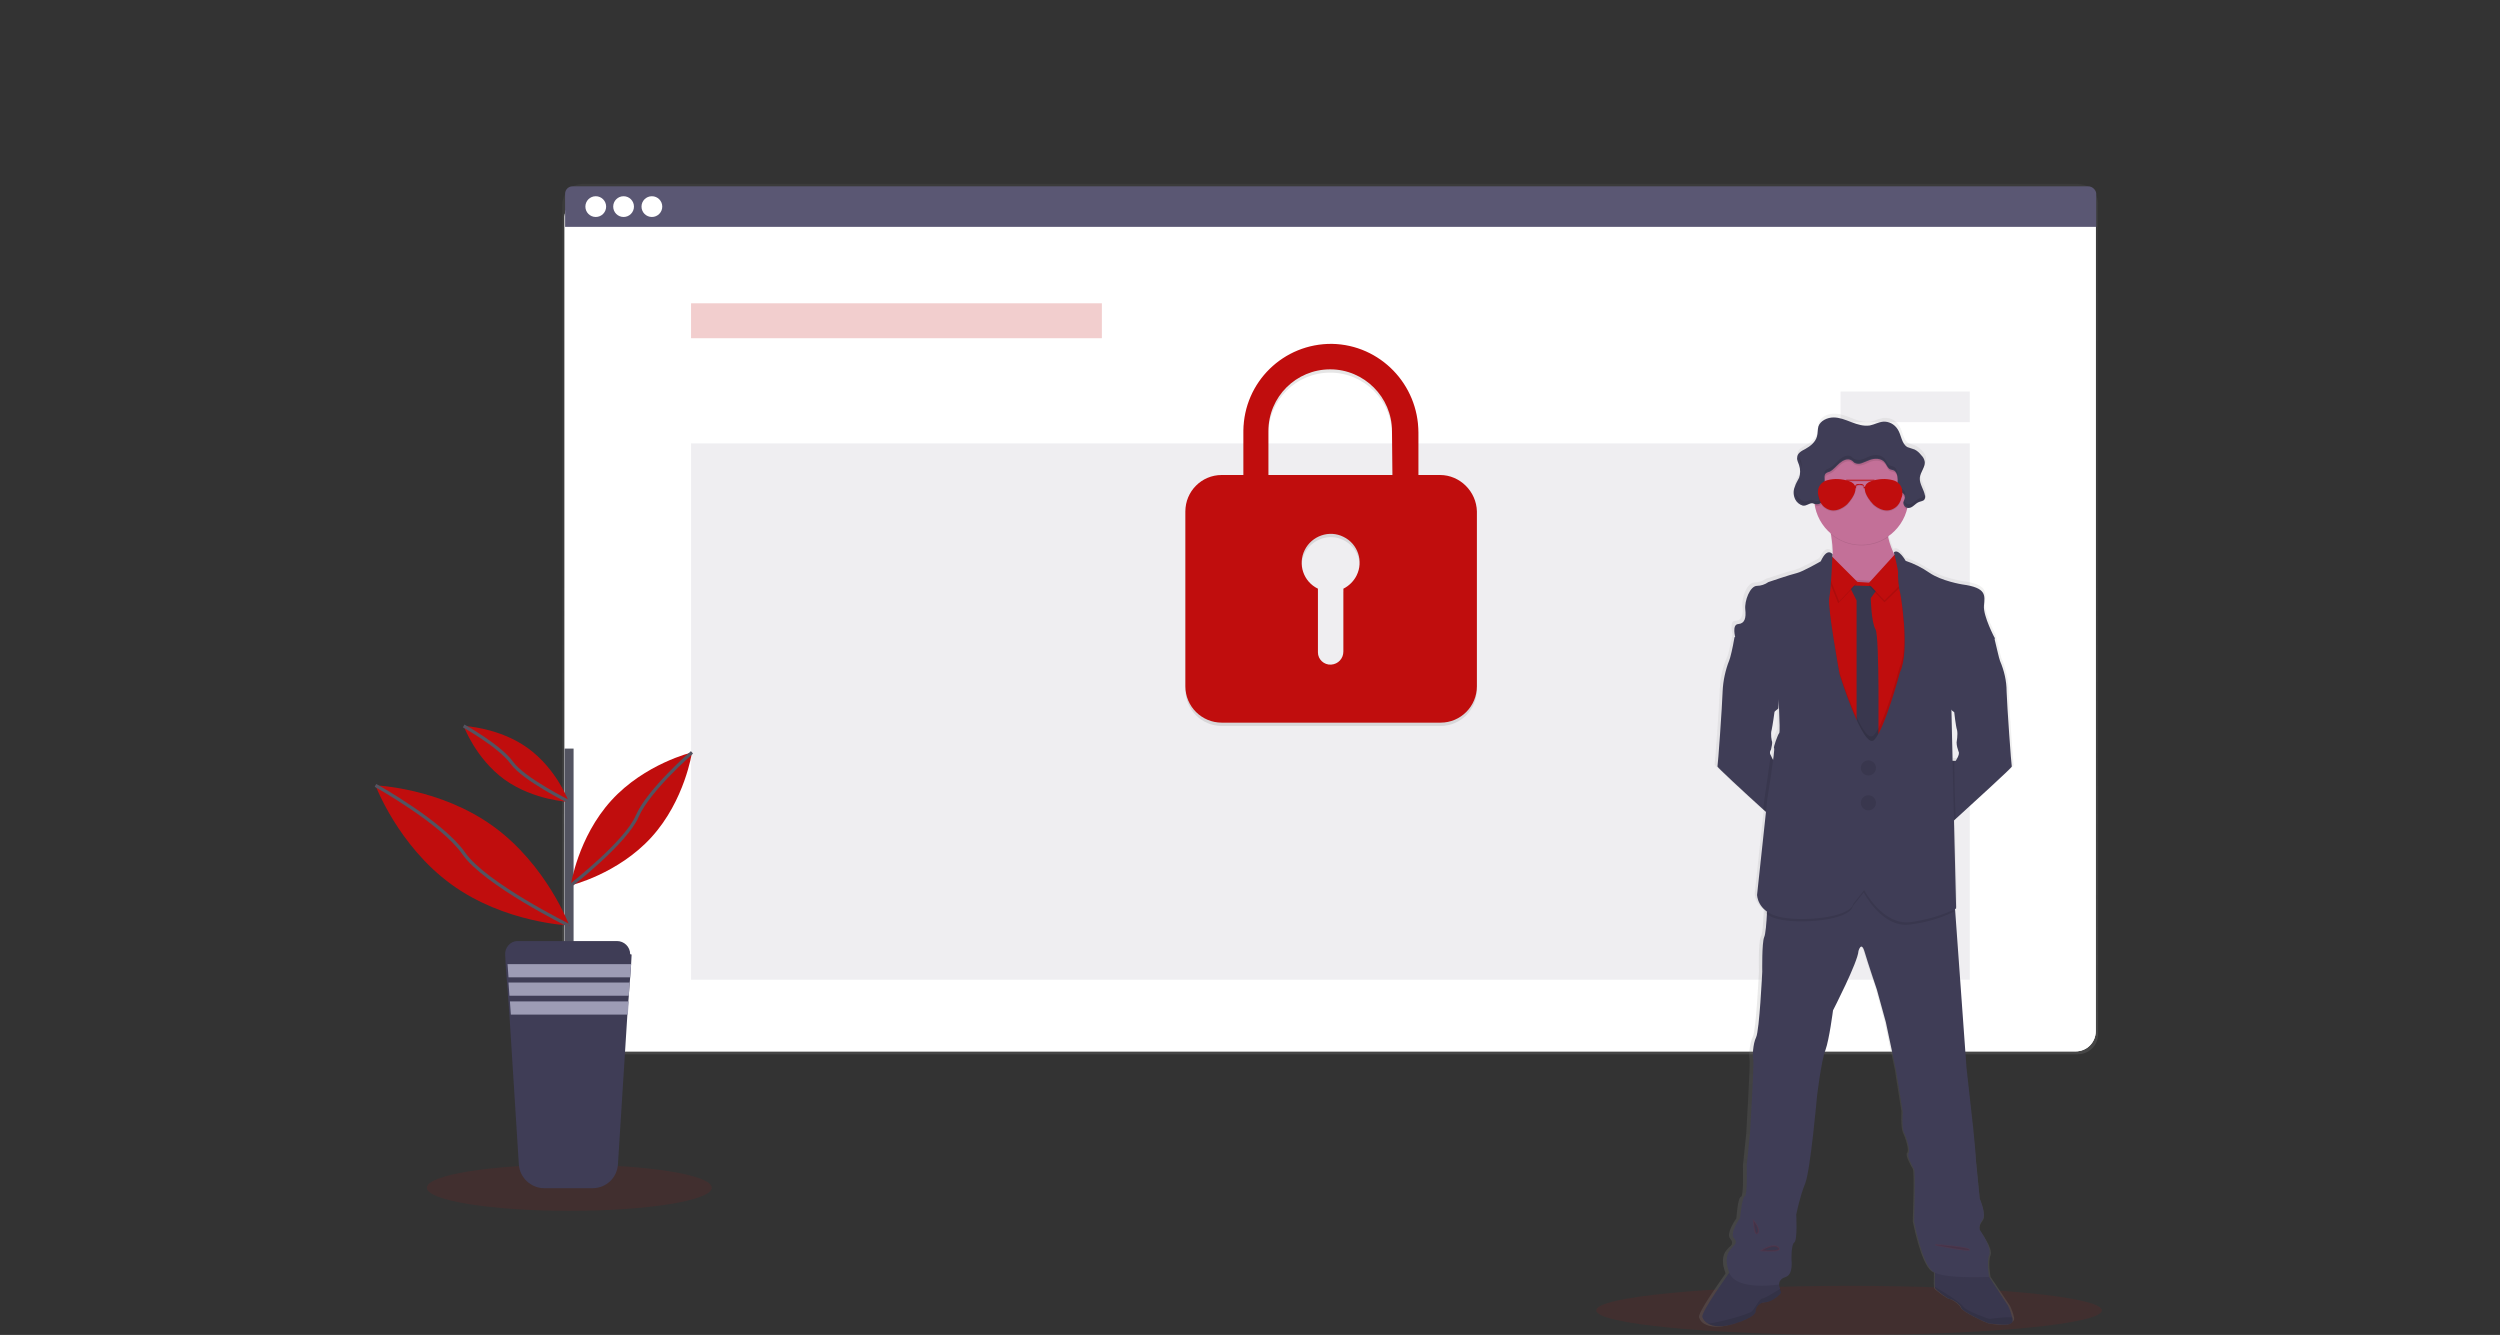 <?xml version="1.0" encoding="utf-8"?>
<!-- Generator: Adobe Illustrator 24.2.1, SVG Export Plug-In . SVG Version: 6.00 Build 0)  -->
<svg version="1.1" id="Layer_1" xmlns="http://www.w3.org/2000/svg" xmlns:xlink="http://www.w3.org/1999/xlink" x="0px" y="0px"
	 viewBox="0 0 530 283" style="enable-background:new 0 0 530 283;" xml:space="preserve">
<rect x="0" y="0" width="530" height="283" fill="#333333" stroke="none"/>
<style type="text/css">
	.st0{opacity:0.1;fill:#C00D0D;enable-background:new    ;}
	.st1{fill:url(#SVGID_1_);}
	.st2{fill:#FFFFFF;}
	.st3{opacity:4.000000e-02;fill:#FFFFFF;enable-background:new    ;}
	.st4{fill:#5A5773;}
	.st5{opacity:0.2;fill:#C00D0D;enable-background:new    ;}
	.st6{opacity:0.1;fill:#5A5773;enable-background:new    ;}
	.st7{opacity:0.1;enable-background:new    ;}
	.st8{fill:#C00D0D;}
	.st9{fill:url(#SVGID_2_);}
	.st10{fill:#C37098;}
	.st11{fill:#3F3D56;}
	.st12{fill:none;}
	.st13{opacity:0.1;stroke:#C00D0D;stroke-width:0.343;stroke-miterlimit:10;enable-background:new    ;}
	.st14{opacity:0.1;}
	.st15{fill:#535461;}
	.st16{fill:#9D9CB5;}
	.st17{fill:none;stroke:#535461;stroke-width:0.685;stroke-miterlimit:10;}
</style>
<ellipse class="st0" cx="120.7" cy="251.8" rx="30.2" ry="4.9"/>
<ellipse class="st0" cx="392" cy="277.8" rx="53.6" ry="5.2"/>
<linearGradient id="SVGID_1_" gradientUnits="userSpaceOnUse" x1="282.053" y1="59.558" x2="282.053" y2="244" gradientTransform="matrix(1 0 0 -1 0 283)">
	<stop  offset="0" style="stop-color:#808080;stop-opacity:0.25"/>
	<stop  offset="0.54" style="stop-color:#808080;stop-opacity:0.12"/>
	<stop  offset="1" style="stop-color:#808080;stop-opacity:0.1"/>
</linearGradient>
<path class="st1" d="M123.5,39h317c2.4,0,4.3,1.9,4.3,4.3v175.9c0,2.4-1.9,4.3-4.3,4.3h-317c-2.4,0-4.3-1.9-4.3-4.3V43.3
	C119.3,40.9,121.2,39,123.5,39z"/>
<path class="st2" d="M124,41.6h316c2.4,0,4.3,1.9,4.3,4.3v172.7c0,2.4-1.9,4.3-4.3,4.3H124c-2.4,0-4.3-1.9-4.3-4.3V45.9
	C119.8,43.5,121.7,41.6,124,41.6z"/>
<path class="st2" d="M124,41.6h316c2.4,0,4.3,1.9,4.3,4.3v172.7c0,2.4-1.9,4.3-4.3,4.3H124c-2.4,0-4.3-1.9-4.3-4.3V45.9
	C119.8,43.5,121.7,41.6,124,41.6z"/>
<path class="st3" d="M124,41.6h316c2.4,0,4.3,1.9,4.3,4.3v172.7c0,2.4-1.9,4.3-4.3,4.3H124c-2.4,0-4.3-1.9-4.3-4.3V45.9
	C119.8,43.5,121.7,41.6,124,41.6z"/>
<path class="st4" d="M442.7,39.5H121.4c-0.9,0-1.6,0.7-1.6,1.6v7h324.6v-7C444.4,40.3,443.6,39.5,442.7,39.5z"/>
<g id="_x36_c975d28-8d47-4ade-9154-b3b78f637b65">
	<circle class="st2" cx="126.3" cy="43.8" r="2.2"/>
	<circle class="st2" cx="132.2" cy="43.8" r="2.2"/>
	<circle class="st2" cx="138.2" cy="43.8" r="2.2"/>
</g>
<rect x="146.5" y="64.3" class="st5" width="87.1" height="7.4"/>
<rect x="146.5" y="94" class="st6" width="271.1" height="113.7"/>
<path class="st7" d="M305.3,101.4h-4.6v-9c0-10.2-8.1-18.6-18.3-18.8c-10.3-0.1-18.7,8.1-18.8,18.4c0,0,0,0.1,0,0.1v9.3h-4.6
	c-4.3,0-7.7,3.5-7.7,7.7v37.1c0,4.3,3.5,7.7,7.7,7.7h46.4c4.3,0,7.7-3.5,7.7-7.7v-37.1C313,104.9,309.5,101.4,305.3,101.4z
	 M284.8,125.5v13.3c0,1.5-1.1,2.7-2.6,2.8c-1.5,0.1-2.8-1.1-2.8-2.6c0,0,0-0.1,0-0.1v-13.4c-3.1-1.5-4.3-5.2-2.8-8.2
	s5.2-4.3,8.2-2.8c3.1,1.5,4.3,5.2,2.8,8.2C287,123.9,286,124.9,284.8,125.5L284.8,125.5z M295.2,101.4h-26.3v-9.3
	c0-7.3,5.9-13.1,13.1-13.1s13.1,5.9,13.1,13.1L295.2,101.4z"/>
<path class="st8" d="M305.3,100.7h-4.6v-9c0-10.2-8.1-18.6-18.3-18.8c-10.3-0.1-18.7,8.1-18.8,18.4c0,0,0,0.1,0,0.1v9.3h-4.6
	c-4.3,0-7.7,3.5-7.7,7.7v37.1c0,4.3,3.5,7.7,7.7,7.7h46.4c4.3,0,7.7-3.5,7.7-7.7v-37.1C313,104.2,309.5,100.7,305.3,100.7z
	 M284.8,124.8v13.3c0,1.5-1.1,2.7-2.6,2.8c-1.5,0.1-2.8-1.1-2.8-2.6c0,0,0-0.1,0-0.1v-13.4c-3.1-1.5-4.3-5.2-2.8-8.2
	s5.2-4.3,8.2-2.8c3.1,1.5,4.3,5.2,2.8,8.2C287,123.2,286,124.2,284.8,124.8L284.8,124.8z M295.2,100.7h-26.3v-9.3
	c0-7.3,5.9-13.1,13.1-13.1s13.1,5.9,13.1,13.1L295.2,100.7z"/>
<rect x="390.2" y="83" class="st6" width="27.4" height="6.5"/>
<linearGradient id="SVGID_2_" gradientUnits="userSpaceOnUse" x1="420.74" y1="-38.215" x2="420.74" y2="155.483" gradientTransform="matrix(1 0 0 -1 -26.97 242.96)">
	<stop  offset="0" style="stop-color:#808080;stop-opacity:0.25"/>
	<stop  offset="0.54" style="stop-color:#808080;stop-opacity:0.12"/>
	<stop  offset="1" style="stop-color:#808080;stop-opacity:0.1"/>
</linearGradient>
<path class="st9" d="M427,279.4c-0.2-0.9-0.5-1.8-0.9-2.6l-4.1-6.1h0c0,0-0.6-3.1,0-4.6c0.6-1.5-2.3-5.2-2.3-5.2s-0.4-0.9,0.6-2.1
	c0.9-1.2-0.6-4.5-0.6-4.5s-0.7-7-0.8-8.1c-0.1-1.1-0.7-7-0.7-7l-1.4-12.6l-2.4-33.5l0-0.6c0.3-0.1,0.5-0.2,0.5-0.2l-0.5-18.5
	l0.4-0.4c3.7-3.3,12.2-11,12.1-11.2c-0.1-0.2-1-12.9-1.1-16.1c-0.1-2.3-0.6-4.5-1.5-6.6c-0.2-0.4-0.8-3.2-1.1-4.4
	c-0.1-0.3-0.1-0.5-0.1-0.5s-2.5-4.7-2.3-6.9s0.6-3.8-4.7-4.5c0,0-4.5-0.7-7.1-2.5c-1.6-1.1-3.3-1.9-5.1-2.5c0,0-1.5-2.7-2.5-1.8
	c-0.4-1-0.8-2-1-3.1l0-0.2c2-1.4,3.4-3.4,4-5.7c0-0.1,0.1-0.3,0.1-0.4c0.1,0,0.2,0.1,0.3,0.1c0.9,0,1.5-1,2.3-1.3
	c0.3-0.1,0.8-0.2,1-0.4c0.2-0.2,0.3-0.5,0.2-0.8c0-0.1,0-0.2,0-0.3c0,0,0-0.1,0-0.1v0c-0.2-1.2-1.2-2.4-1.1-3.6
	c0.1-1.2,1.2-2.2,1.1-3.4c0-0.1,0-0.2,0-0.3v0c-0.1-0.5-0.4-0.9-0.7-1.2c-0.4-0.5-0.9-0.9-1.4-1.2c-0.5-0.2-1-0.3-1.5-0.5
	c-1.3-0.7-1.3-2.6-2.1-3.8c-0.7-1.1-1.9-1.7-3.2-1.6c-1,0.1-1.9,0.6-2.8,0.8c-1.3,0.2-2.7-0.2-3.9-0.7c-1.2-0.5-2.5-1-3.9-1
	s-2.8,0.7-3.2,1.9c-0.2,0.7-0.1,1.4-0.3,2.1c-0.3,1.2-1.4,2.1-2.5,2.7c-0.7,0.4-1.5,0.8-1.7,1.5c0,0,0,0,0-0.1c0,0.1,0,0.1,0,0.2
	c0,0.1,0,0.2,0,0.2c0,0.5,0.3,1,0.4,1.4c0.3,0.9,0.3,1.9,0,2.8c-0.3,0.7-0.7,1.2-0.9,1.9c-0.1,0.3-0.2,0.6-0.2,0.9v-0.1
	c0,0.1,0,0.3,0,0.4c0,0.5,0.1,1,0.3,1.4c0.3,0.6,0.9,1.1,1.5,1.3c0.7,0.2,1.1-0.5,1.8-0.3c0.1,0,0.3,0.1,0.4,0.1
	c0,0.2,0,0.3,0.1,0.5c0.4,2.3,1.7,4.4,3.5,5.9c0,0.1,0,0.2,0,0.3l0,0c0.2,1.4,0.3,2.7,0.3,4.1c0,0-1.1-1.6-2.6,1.5
	c0,0-3.9,2.2-5.2,2.5c-1.3,0.3-6.1,1.9-6.1,1.9c-0.7,0.5-1.6,0.8-2.5,0.8c-1.5,0-2.7,3.2-2.5,5c0.2,1.8-0.1,3.1-1.5,3.1
	s-0.6,2.9-0.6,2.9l-0.1,0.6c-0.3,1.2-0.8,3.9-1.1,4.3c-0.9,2.1-1.4,4.3-1.5,6.6c-0.1,3.2-1,15.8-1.1,16.1c-0.1,0.1,5.7,5.5,9.8,9.2
	l0.6,0.5l-1.9,17.6c0.1,1.4,0.8,2.6,1.9,3.4c0,0.2,0,0.4,0,0.6c-0.1,2.1-0.2,4.5-0.6,5.2c-0.6,1.2-0.4,7.3-0.4,7.3
	s-0.6,12.6-1.3,13.9s-0.9,4.2-0.7,4.8s-0.7,15.7-0.7,15.7l-0.7,6.8c0,0,0.2,6.5-0.4,6.6c-0.7,0.1-1,4.6-1,4.6s-2.3,3.2-1.3,4.3
	c1,1.1-0.1,1.7-0.3,1.9c-0.1,0.3-2.2,1.4-0.7,5.4c0,0,0,0.1,0,0.1c-1.4,2-5.9,8.3-5.6,9.3c0.2,0.6,0.6,1.1,1.2,1.4
	c1.1,0.6,2.9,0.9,5.8,0c4.8-1.5,4.5-2.7,4.5-2.7c0.1-1.1,0.9-1.9,2-1.9c2-0.1,3.5-2,3.5-2l-0.2-0.9l-0.3-1.2c0-0.3,0.3-0.9,1.4-1.3
	c1.7-0.5,1.2-3.7,1.2-3.7s-0.1-3.3,0.6-3.7s0.4-5.9,0.4-5.9s0.8-4,1.9-6.6c1.2-2.7,2.5-18.5,2.5-18.5s0.9-7.8,1.8-10
	c0.9-2.2,1.7-8.5,1.7-8.5s5.3-10.3,5.4-12.6c0,0,0.7-2.2,1.4,0.2c0.7,2.4,2.6,8,2.6,8l1.9,7l2.2,10.4l1.4,8.8c0,0-0.2,3.3,0.3,4.5
	c0.6,1.2,1.4,3.8,0.9,4.3s0.9,2.9,1.2,3.4c0.4,0.5,0,11.1,0,11.1s1.7,9,4,10.6c0.2,0.1,0.3,0.2,0.5,0.3c0,1-0.1,2.3,0,3
	c0,0.2,0,0.3,0.1,0.4c0.2,0.3,2.7,2.2,3.2,2.2c0.5,0,2.3,1.3,2.4,1.9c0.1,0.6,5.3,3.2,6,3.3s4.3,0.7,4.8-0.3
	C427,280,427,279.7,427,279.4z M414.2,149.9l0.4,0.3c0,0,0.4,3,0.7,3.9c0.3,0.9-0.1,2.6-0.1,2.6c0,0.6,0.2,1.3,0.4,1.9
	c0.3,0.6-0.7,2.1-0.7,2.1H414l-0.3-11.1L414.2,149.9z M388.4,116.8L388.4,116.8C388.4,116.8,388.4,116.8,388.4,116.8L388.4,116.8z
	 M375.1,159.5c-0.1-0.3-0.2-0.6-0.1-0.9c0.1-0.2,0.1-0.3,0.2-0.5c0.1-0.5,0.2-0.9,0.2-1.4c0,0,0,0,0,0c0-0.2-0.3-1.8-0.1-2.6
	c0.3-0.8,0.6-3.9,0.6-3.9l0.2-0.2l0.6-0.5c0,0,0-0.2,0-0.5c0.1,2.6,0.2,5.5,0.1,5.6c-0.3,0.3-1.3,3.1-1.1,3.2c0.1,0,0,1.2-0.2,2.7
	C375.4,160.2,375.3,159.9,375.1,159.5z"/>
<path class="st10" d="M402.7,119.6v4.3l-8.7,4.4c0,0-8.7-5.3-6.5-7.3c1.4-1.3,1.1-5,0.7-7.5l0,0c-0.2-1.5-0.5-2.5-0.5-2.5
	s15.6-4.5,13.2-1.1c-0.8,1.1-0.8,2.6-0.6,4C400.9,116.8,402.7,119.6,402.7,119.6z"/>
<path class="st11" d="M378.8,161.2l-1.1,13.9c0,0-1.7-1.5-3.9-3.5c-4.1-3.7-9.8-9-9.7-9.1c0.1-0.2,1-12.8,1.1-16
	c0.1-2.2,0.6-4.5,1.4-6.5c0.2-0.4,0.8-3,1-4.3c0.1-0.4,0.1-0.6,0.1-0.6l1.9-0.8c0,0,7.9,8.8,7.9,9s-0.5,6.9-0.5,6.9l-0.6,0.5
	l-0.2,0.2c0,0-0.4,2.9-0.6,3.8c-0.3,0.9,0,2.4,0.1,2.6l0,0c0,0.5-0.1,0.9-0.2,1.4c0,0.2-0.1,0.3-0.2,0.5c-0.1,0.3-0.1,0.6,0.1,0.9
	c0.2,0.4,0.3,0.8,0.6,1.1L378.8,161.2z"/>
<path class="st11" d="M426.5,162.5c0.1,0.2-8.3,7.8-12,11.2l-1.7,1.5l-1.1-13.9h2.9c0,0,1-1.4,0.6-2c-0.2-0.6-0.4-1.2-0.4-1.9
	c0,0,0.3-1.7,0.1-2.6c-0.3-0.9-0.6-3.8-0.6-3.8l-0.4-0.3l-0.4-0.4c0,0-0.5-6.8-0.5-6.9c0-0.2,7.9-9,7.9-9l1.9,0.8c0,0,0,0.2,0.1,0.5
	c0.3,1.2,0.9,3.9,1.1,4.4c0.9,2.1,1.4,4.3,1.4,6.5C425.5,149.7,426.4,162.3,426.5,162.5z"/>
<path class="st11" d="M426.6,280.3c-0.5,1-4,0.3-4.8,0.3c-0.7-0.1-5.9-2.6-6-3.3s-1.9-1.9-2.4-1.9c-0.5,0-2.9-1.9-3.1-2.2
	c-0.1-0.1-0.1-0.3-0.1-0.4c-0.1-1.2,0.1-4.2,0.1-4.2l10.4,0.6l5,7.6c0.4,0.8,0.7,1.7,0.9,2.6C426.7,279.7,426.7,280,426.6,280.3z"/>
<path class="st7" d="M426.6,280.3c-0.5,1-4,0.3-4.8,0.3c-0.7-0.1-5.9-2.6-6-3.3s-1.9-1.9-2.4-1.9c-0.5,0-2.9-1.9-3.1-2.2
	c-0.1-0.1-0.1-0.3-0.1-0.4c-0.1-1.2,0.1-4.2,0.1-4.2l10.4,0.6l5,7.6c0.4,0.8,0.7,1.7,0.9,2.6C426.7,279.7,426.7,280,426.6,280.3z"/>
<path class="st7" d="M426.6,280.3c-0.5,1-4,0.3-4.8,0.3c-0.7-0.1-5.9-2.6-6-3.3s-1.9-1.9-2.4-1.9c-0.5,0-2.9-1.9-3.1-2.2
	c-0.1-0.1-0.1-0.3-0.1-0.4l3.4,2.1c0,0,2.1,1.4,2.7,2.2s5.1,2.5,5.5,2.5c0.3,0,3.2-0.5,4.9-0.3C426.7,279.7,426.7,280,426.6,280.3z"
	/>
<path class="st11" d="M377.6,274.1c0,0-1.5,1.8-3.4,2c-1.1,0-2,0.9-2,1.9c0,0,0.3,1.1-4.4,2.6c-2.9,0.9-4.7,0.6-5.7,0
	c-0.6-0.3-1-0.8-1.2-1.4c-0.3-1.1,6-9.8,6-9.8l5.8-0.3l4.1,1.9l0.6,2.4L377.6,274.1z"/>
<path class="st7" d="M377.6,274.1c0,0-1.5,1.8-3.4,2c-1.1,0-2,0.9-2,1.9c0,0,0.3,1.1-4.4,2.6c-2.9,0.9-4.7,0.6-5.7,0
	c-0.6-0.3-1-0.8-1.2-1.4c-0.3-1.1,6-9.8,6-9.8l5.8-0.3l4.1,1.9l0.6,2.4L377.6,274.1z"/>
<path class="st12" d="M377.6,274.1c0,0-1.5,1.8-3.4,2c-1.1,0-2,0.9-2,1.9c0,0,0.3,1.1-4.4,2.6c-2.9,0.9-4.7,0.6-5.7,0
	c2.7-0.3,8.7-2,9.3-2.6c0.7-0.7,1.6-2.7,2.2-2.7c0.4,0,2.6-1.3,3.8-2.1L377.6,274.1z"/>
<path class="st7" d="M377.6,274.1c0,0-1.5,1.8-3.4,2c-1.1,0-2,0.9-2,1.9c0,0,0.3,1.1-4.4,2.6c-2.9,0.9-4.7,0.6-5.7,0
	c2.7-0.3,8.7-2,9.3-2.6c0.7-0.7,1.6-2.7,2.2-2.7c0.4,0,2.6-1.3,3.8-2.1L377.6,274.1z"/>
<path class="st11" d="M421.7,266.1c-0.6,1.5,0,4.6,0,4.6s-9.6,0.5-11.9-1.1s-4-10.6-4-10.6s0.3-10.6,0-11.1
	c-0.3-0.5-1.6-2.9-1.2-3.4c0.4-0.5-0.3-3.1-0.9-4.3c-0.6-1.1-0.3-4.4-0.3-4.4l-1.4-8.7l-2.2-10.4l-1.9-6.9c0,0-1.9-5.6-2.6-8
	c-0.7-2.4-1.3-0.2-1.3-0.2c-0.1,2.3-5.4,12.6-5.4,12.6s-0.8,6.2-1.6,8.4c-0.9,2.2-1.8,9.9-1.8,9.9s-1.4,15.7-2.5,18.4
	c-1.1,2.6-1.9,6.6-1.9,6.6s0.3,5.4-0.4,5.9c-0.7,0.4-0.6,3.7-0.6,3.7s0.4,3.1-1.2,3.6s-1.4,1.6-1.4,1.6s-9.1,1.5-10.6-2.5
	s0.6-5.1,0.7-5.4s1.3-0.8,0.3-1.9c-1-1.1,1.3-4.3,1.3-4.3s0.4-4.4,1-4.6c0.6-0.1,0.4-6.6,0.4-6.6l0.7-6.7c0,0,0.9-15,0.7-15.6
	c-0.2-0.6-0.1-3.4,0.6-4.8c0.7-1.4,1.3-13.9,1.3-13.9s-0.1-6.1,0.4-7.3c0.3-0.6,0.5-3.1,0.6-5.2c0.1-1.6,0.1-2.8,0.1-2.8l8-3
	l10.3-3.3l8.6,4.1l12.7,2.4l0.2,2.2l2.4,33.3l1.4,12.6c0,0,0.6,5.9,0.6,7c0.1,1.1,0.8,8.1,0.8,8.1s1.5,3.4,0.6,4.5s-0.6,2.1-0.6,2.1
	S422.4,264.6,421.7,266.1z"/>
<path class="st7" d="M401,109.8c-0.8,1.1-0.8,2.6-0.6,4c-3.7,2.6-8.7,2.4-12.2-0.5l0,0c-0.2-1.5-0.5-2.5-0.5-2.5
	S403.3,106.5,401,109.8z"/>
<path class="st10" d="M404.6,105.5c0,5.5-4.5,10-10,10s-10-4.5-10-10c0-5.5,4.5-10,10-10l0,0C400.1,95.4,404.6,99.8,404.6,105.5
	C404.6,105.4,404.6,105.4,404.6,105.5z"/>
<polygon class="st7" points="406.7,122.1 403.4,180.7 385.6,177 382,153.5 385.5,122 388.2,122.3 392.8,122.9 397.4,123.2 
	402.4,122.6 "/>
<polygon class="st8" points="406.7,122.6 403.4,181.1 385.6,177.4 382,153.9 385.5,122.4 388.2,122.7 392.8,123.3 397.4,123.6 
	402.4,123.1 "/>
<path class="st11" d="M392,124.1l6.4,0.2l-1.8,2.5c0,0,0.1,5.1,1,6.6c0.9,1.5,0.6,24.1,0.6,24.1l-1.7,3.3l-2.9-3.6l0-29.9L392,124.1
	z"/>
<path class="st7" d="M392,124.1l6.4,0.2l-1.8,2.5c0,0,0.1,5.1,1,6.6c0.9,1.5,0.6,24.1,0.6,24.1l-1.7,3.3l-2.9-3.6l0-29.9L392,124.1z
	"/>
<polygon class="st7" points="402.1,117.5 396.1,124.1 399.5,127.7 405.2,122.2 "/>
<polygon class="st8" points="402.1,117.1 396.1,123.7 399.5,127.3 405.2,121.7 "/>
<polygon class="st7" points="393.6,123.8 387.5,117.7 386.9,120.9 389.7,127.9 "/>
<polygon class="st8" points="393.8,123.4 387.7,117.3 387.1,120.5 389.9,127.5 "/>
<path class="st7" d="M414.2,193.3c-2.9,1.4-6,2.3-9.3,2.7c-5.9,0.8-9.8-6.8-9.8-6.8l-2.3,2.9c-0.7,3.1-11.6,3.9-16,2.7
	c-0.9-0.2-1.8-0.6-2.5-1.2c0.1-1.6,0.1-2.8,0.1-2.8l8-3l10.3-3.3l8.6,4.1l12.7,2.4L414.2,193.3z"/>
<path class="st7" d="M406.7,122.6l-3.3,58.6l-17.9-3.8l-3.5-23.5l3.5-31.5l2.6,0.3c-0.1,1.1-0.2,2.3-0.4,3.4
	c-0.4,2,2.2,16.2,2.2,16.2s5,15.9,7.3,13.6c2.3-2.3,5.5-14.4,5.5-14.4c2.2-4.5,0-17.1-0.1-17.4c-0.1-0.4-0.2-0.8-0.2-1.1
	L406.7,122.6z"/>
<path class="st7" d="M414.4,167.9l0.2,5.7l-1.7,1.5l-1.1-13.9h2.5L414.4,167.9z"/>
<path class="st7" d="M375.6,157.3L375.6,157.3c0,0.5-0.1,0.9-0.2,1.4c0-0.1,0-0.2,0-0.2C375.3,158.4,375.4,157.9,375.6,157.3z"/>
<path class="st7" d="M378.8,161.2l-1.1,13.9c0,0-1.7-1.5-3.9-3.5l0.3-2.5c0,0,0.9-6,1.3-9c0.2,0.4,0.4,0.8,0.6,1.1L378.8,161.2z"/>
<path class="st11" d="M388.5,117.5c0,0-1.1-1.6-2.5,1.5c0,0-3.8,2.2-5.1,2.5c-1.3,0.3-6,1.9-6,1.9c-0.7,0.5-1.6,0.8-2.4,0.8
	c-1.5,0-2.7,3.2-2.5,5c0.2,1.8-0.1,3-1.5,3.1s-0.6,2.9-0.6,2.9l9,10.4c0,0,0.6,9.5,0.3,9.8c-0.3,0.3-1.3,3.1-1.1,3.2
	c0.3,0.1-1.4,10.6-1.4,10.6l-2.2,20.5c0,0,0,3.4,4.4,4.6s15.3,0.4,16-2.7l2.3-2.9c0,0,3.9,7.5,9.8,6.8c5.9-0.8,9.7-2.9,9.7-2.9
	l-0.6-24.5l-0.4-17.7l9.2-15.1c0,0-2.5-4.7-2.3-6.9s0.6-3.8-4.6-4.5c0,0-4.4-0.7-7-2.5c-1.6-1.1-3.2-1.9-5-2.5c0,0-1.5-2.7-2.5-1.8
	c0,0,1,3.9,0.9,4.5c-0.1,0.6,0.2,3.2,0.3,3.5c0.2,0.3,2.3,12.9,0.1,17.4c0,0-3.2,12.1-5.5,14.4C395,159,390,143,390,143
	s-2.6-14.2-2.2-16.2C388.2,124.8,388.5,117.5,388.5,117.5z"/>
<circle class="st11" cx="396.1" cy="162.8" r="1.6"/>
<circle class="st11" cx="396.1" cy="170.2" r="1.6"/>
<circle class="st7" cx="396.1" cy="162.8" r="1.6"/>
<circle class="st7" cx="396.1" cy="170.2" r="1.6"/>
<path class="st13" d="M410.3,263.9c0,0,6.5,0.5,7.1,1S410.3,263.9,410.3,263.9z"/>
<path class="st13" d="M371.8,258.9c0,0,1.4,1.7,0.8,2.5S371.8,258.9,371.8,258.9z"/>
<path class="st13" d="M373.5,265.1c0,0,2.5-1.6,3.5-0.6S373.5,265.1,373.5,265.1z"/>
<path class="st7" d="M404.6,105.5c0,0.9-0.1,1.7-0.3,2.5c-0.4-0.2-0.7-0.6-0.7-1.1c0-0.4,0.3-0.8,0.3-1.2c-0.1-0.6-0.8-0.9-1.2-1.4
	c-0.5-0.6-0.4-1.5-0.3-2.2c0-0.8-0.2-1.7-0.9-2c-0.2-0.1-0.5-0.1-0.7-0.2c-0.6-0.2-0.7-0.9-1.1-1.4c-0.8-1-2.3-1-3.4-0.5
	c-0.5,0.2-1,0.5-1.5,0.6c-0.5,0.2-1.1,0.1-1.6-0.1c-0.2-0.1-0.4-0.3-0.6-0.5c-0.8-0.5-1.8,0-2.5,0.6c-0.7,0.6-1.2,1.4-2.1,1.8
	c-0.4,0.2-0.8,0.3-1,0.6c-0.1,0.2-0.1,0.4-0.1,0.6c0,1.3,0.2,2.7-0.1,4c-0.2,0.8-0.8,1.8-1.6,1.7c-0.1,0-0.2,0-0.3-0.1
	c-1-5.4,2.6-10.7,8-11.7c5.4-1,10.7,2.6,11.7,8C404.6,104.2,404.6,104.8,404.6,105.5L404.6,105.5z"/>
<path class="st11" d="M384.3,106.7c0.3,0.1,0.5,0.2,0.8,0.2c0.9,0.1,1.4-0.8,1.6-1.7c0.3-1.3,0.1-2.7,0.1-4c0-0.2,0-0.4,0.1-0.6
	c0.2-0.4,0.7-0.5,1-0.6c0.8-0.4,1.4-1.2,2.1-1.8c0.7-0.6,1.7-1.1,2.5-0.6c0.2,0.1,0.4,0.3,0.6,0.5c0.5,0.3,1.1,0.3,1.6,0.1
	c0.5-0.2,1-0.4,1.5-0.6c1.1-0.5,2.7-0.5,3.4,0.5c0.4,0.5,0.6,1.2,1.1,1.4c0.2,0.1,0.4,0.1,0.7,0.2c0.7,0.3,0.9,1.2,0.9,2
	c0,0.8-0.1,1.6,0.3,2.2c0.4,0.5,1.2,0.7,1.2,1.4c0.1,0.4-0.2,0.8-0.3,1.2c0,0.6,0.4,1.2,1.1,1.2c0,0,0,0,0,0c0.9,0,1.4-1,2.3-1.3
	c0.3-0.1,0.8-0.2,1-0.4c0.2-0.3,0.3-0.6,0.2-0.9c-0.2-1.3-1.2-2.5-1.1-3.8c0.1-1.3,1.3-2.4,1-3.6c-0.1-0.5-0.4-0.9-0.7-1.2
	c-0.4-0.5-0.8-0.9-1.4-1.2c-0.5-0.2-1-0.3-1.5-0.5c-1.3-0.7-1.3-2.6-2.1-3.8c-0.7-1.1-1.9-1.7-3.1-1.6c-1,0.1-1.8,0.6-2.8,0.8
	c-1.3,0.2-2.6-0.2-3.9-0.7s-2.5-1-3.8-1c-1.3,0-2.8,0.7-3.2,1.9c-0.2,0.7-0.1,1.4-0.3,2.1c-0.3,1.2-1.4,2.1-2.5,2.7
	c-0.8,0.4-1.7,0.9-1.7,1.8c-0.1,0.5,0.2,1,0.4,1.6c0.3,0.9,0.3,1.9,0,2.7c-0.3,0.6-0.7,1.2-0.9,1.9c-0.4,0.9-0.3,1.9,0.1,2.7
	c0.3,0.6,0.9,1.1,1.6,1.3C383.1,107.3,383.5,106.6,384.3,106.7z"/>
<g class="st14">
	<path d="M386.7,104.5c-0.2,0.8-0.8,1.8-1.6,1.7c-0.3,0-0.5-0.2-0.8-0.2c-0.7-0.2-1.1,0.5-1.8,0.3c-0.7-0.2-1.2-0.7-1.6-1.3
		c-0.2-0.3-0.3-0.7-0.3-1.1c-0.1,0.6,0,1.2,0.3,1.8c0.3,0.6,0.9,1.1,1.6,1.3c0.7,0.2,1.1-0.5,1.8-0.3c0.3,0.1,0.5,0.2,0.8,0.2
		c0.9,0.1,1.4-0.8,1.6-1.7c0.1-0.7,0.2-1.5,0.2-2.3C386.8,103.5,386.8,104,386.7,104.5z"/>
	<path d="M382,99.4c0-0.6,0-1.1-0.2-1.7c-0.2-0.4-0.3-0.7-0.4-1.1c0,0.1,0,0.1,0,0.2c-0.1,0.5,0.2,1,0.4,1.6
		C381.9,98.7,381.9,99,382,99.4z"/>
	<path d="M408.1,97.6c-0.2,1-0.9,1.9-1,2.9c0,0.2,0,0.4,0,0.5C407.3,99.8,408.3,98.8,408.1,97.6z"/>
	<path d="M408.2,104.8c0,0.1-0.1,0.3-0.2,0.4c-0.3,0.3-0.7,0.3-1,0.4c-0.8,0.3-1.4,1.3-2.3,1.3c-0.5,0-0.9-0.3-1-0.8
		c0,0.1,0,0.1,0,0.2c0,0.6,0.4,1.2,1.1,1.2c0,0,0,0,0,0c0.9,0,1.4-1,2.3-1.3c0.3-0.1,0.8-0.2,1-0.4
		C408.2,105.6,408.3,105.2,408.2,104.8C408.2,104.9,408.2,104.8,408.2,104.8z"/>
	<path d="M403.9,104.5c-0.1-0.6-0.8-0.9-1.2-1.4c-0.2-0.3-0.4-0.7-0.4-1.1c0,0.6,0,1.3,0.4,1.8c0.4,0.5,1,0.7,1.2,1.2
		C403.9,104.8,403.9,104.7,403.9,104.5z"/>
	<path d="M402.3,100.9c0-0.8-0.2-1.7-0.9-2c-0.2-0.1-0.4-0.1-0.7-0.2c-0.6-0.2-0.7-0.9-1.1-1.4c-0.8-1-2.3-1-3.4-0.5
		c-0.5,0.2-1,0.5-1.5,0.6c-0.5,0.2-1.1,0.1-1.6-0.1c-0.2-0.1-0.4-0.3-0.6-0.5c-0.8-0.5-1.8,0-2.5,0.6c-0.7,0.6-1.2,1.4-2.1,1.8
		c-0.4,0.2-0.8,0.3-1,0.6c-0.1,0.2-0.1,0.4-0.1,0.6c0,0.1,0,0.3,0,0.4c0-0.1,0-0.3,0.1-0.4c0.2-0.4,0.7-0.5,1-0.6
		c0.8-0.4,1.4-1.2,2.1-1.8c0.7-0.6,1.7-1.1,2.5-0.6c0.2,0.1,0.4,0.3,0.6,0.5c0.5,0.3,1.1,0.3,1.6,0.1c0.5-0.2,1-0.4,1.5-0.6
		c1.1-0.5,2.7-0.5,3.4,0.5c0.4,0.5,0.6,1.2,1.1,1.4c0.2,0.1,0.4,0.1,0.7,0.2c0.6,0.2,0.8,0.9,0.9,1.5L402.3,100.9z"/>
</g>
<g class="st14">
	<path d="M385.4,104.5c0-1.2,0.8-2.2,2-2.5c1.5-0.4,3.1-0.3,4.6,0.2c3.3,1.1-0.4,4.9-0.4,4.9s-2.4,2.4-4.7,0.7
		c-0.7-0.5-1.1-1.2-1.3-2.1C385.5,105.4,385.4,105,385.4,104.5z"/>
	<path d="M403.3,104.5c0-1.2-0.8-2.2-2-2.5c-1.5-0.4-3.1-0.3-4.6,0.2c-3.3,1.1,0.4,4.9,0.4,4.9s2.4,2.4,4.7,0.7
		c0.7-0.5,1.1-1.2,1.3-2.1C403.3,105.4,403.3,105,403.3,104.5z"/>
	<polygon points="391.4,101.9 391.4,102.1 397.4,102.1 397.4,101.9 	"/>
	<path d="M393.3,103.7h0.2v-0.5c0,0,0.6-0.5,1.6,0v0.5h0.3v-0.3h-0.2c0,0,0.1-0.7-1-0.6c0,0-0.9-0.1-0.9,0.5h-0.2L393.3,103.7z"/>
</g>
<path class="st8" d="M385.4,104.3c0-1.2,0.8-2.2,2-2.5c1.5-0.4,3.1-0.3,4.6,0.2c3.3,1.1-0.4,4.9-0.4,4.9s-2.4,2.4-4.7,0.7
	c-0.7-0.5-1.1-1.2-1.3-2.1C385.5,105.2,385.4,104.8,385.4,104.3z"/>
<path class="st8" d="M403.3,104.3c0-1.2-0.8-2.2-2-2.5c-1.5-0.4-3.1-0.3-4.6,0.2c-3.3,1.1,0.4,4.9,0.4,4.9s2.4,2.4,4.7,0.7
	c0.7-0.5,1.1-1.2,1.3-2.1C403.3,105.2,403.3,104.8,403.3,104.3z"/>
<polygon class="st8" points="391.4,101.7 391.4,101.9 397.4,101.9 397.4,101.7 "/>
<path class="st8" d="M393.3,103.5h0.2v-0.5c0,0,0.6-0.5,1.6,0v0.5h0.3v-0.3h-0.2c0,0,0.1-0.7-1-0.6c0,0-0.9-0.1-0.9,0.5h-0.2
	L393.3,103.5z"/>
<rect x="119.7" y="158.7" class="st15" width="1.9" height="43.8"/>
<path class="st11" d="M133.9,202.4l-0.1,2l-0.2,2.8l-0.1,1.2l-0.2,2.8l-0.1,1.2l-0.2,2.8l-2,31.7c-0.2,2.8-2.5,5-5.4,5h-10.2
	c-2.8,0-5.2-2.2-5.4-5l-2-31.7l-0.2-2.8l-0.1-1.2l-0.2-2.8l-0.1-1.2l-0.2-2.8l-0.1-2c-0.1-1.5,1.1-2.9,2.6-2.9c0.1,0,0.1,0,0.2,0
	h20.9c1.5,0,2.8,1.2,2.8,2.8C133.9,202.3,133.9,202.4,133.9,202.4z"/>
<polygon class="st16" points="133.8,204.4 133.6,207.2 107.8,207.2 107.6,204.4 "/>
<polygon class="st16" points="133.5,208.3 133.3,211.1 108,211.1 107.8,208.3 "/>
<polygon class="st16" points="133.3,212.3 133.1,215.1 108.3,215.1 108.1,212.3 "/>
<path class="st8" d="M104.6,175.2c11.3,8.2,16.1,21,16.1,21s-13.7-0.5-25-8.7s-16.1-21-16.1-21S93.3,167,104.6,175.2z"/>
<path class="st17" d="M79.6,166.5c0,0,14.2,7.9,18.7,14.4c4.5,6.5,22.3,15.3,22.3,15.3"/>
<path class="st8" d="M111.9,158.6c6.2,4.5,8.7,11.4,8.7,11.4s-7.4-0.3-13.6-4.7c-6.2-4.5-8.7-11.4-8.7-11.4S105.8,154.2,111.9,158.6
	z"/>
<path class="st17" d="M98.3,153.9c0,0,7.7,4.3,10.2,7.8c2.5,3.5,12.2,8.3,12.2,8.3"/>
<path class="st8" d="M129.6,169.7c-7.1,7.8-8.6,18-8.6,18s10-2.4,17.1-10.2c7.1-7.8,8.6-18,8.6-18S136.7,161.9,129.6,169.7z"/>
<path class="st17" d="M146.7,159.5c0,0-9.2,8-11.6,13.5c-2.3,5.5-14.1,14.7-14.1,14.7"/>
</svg>
